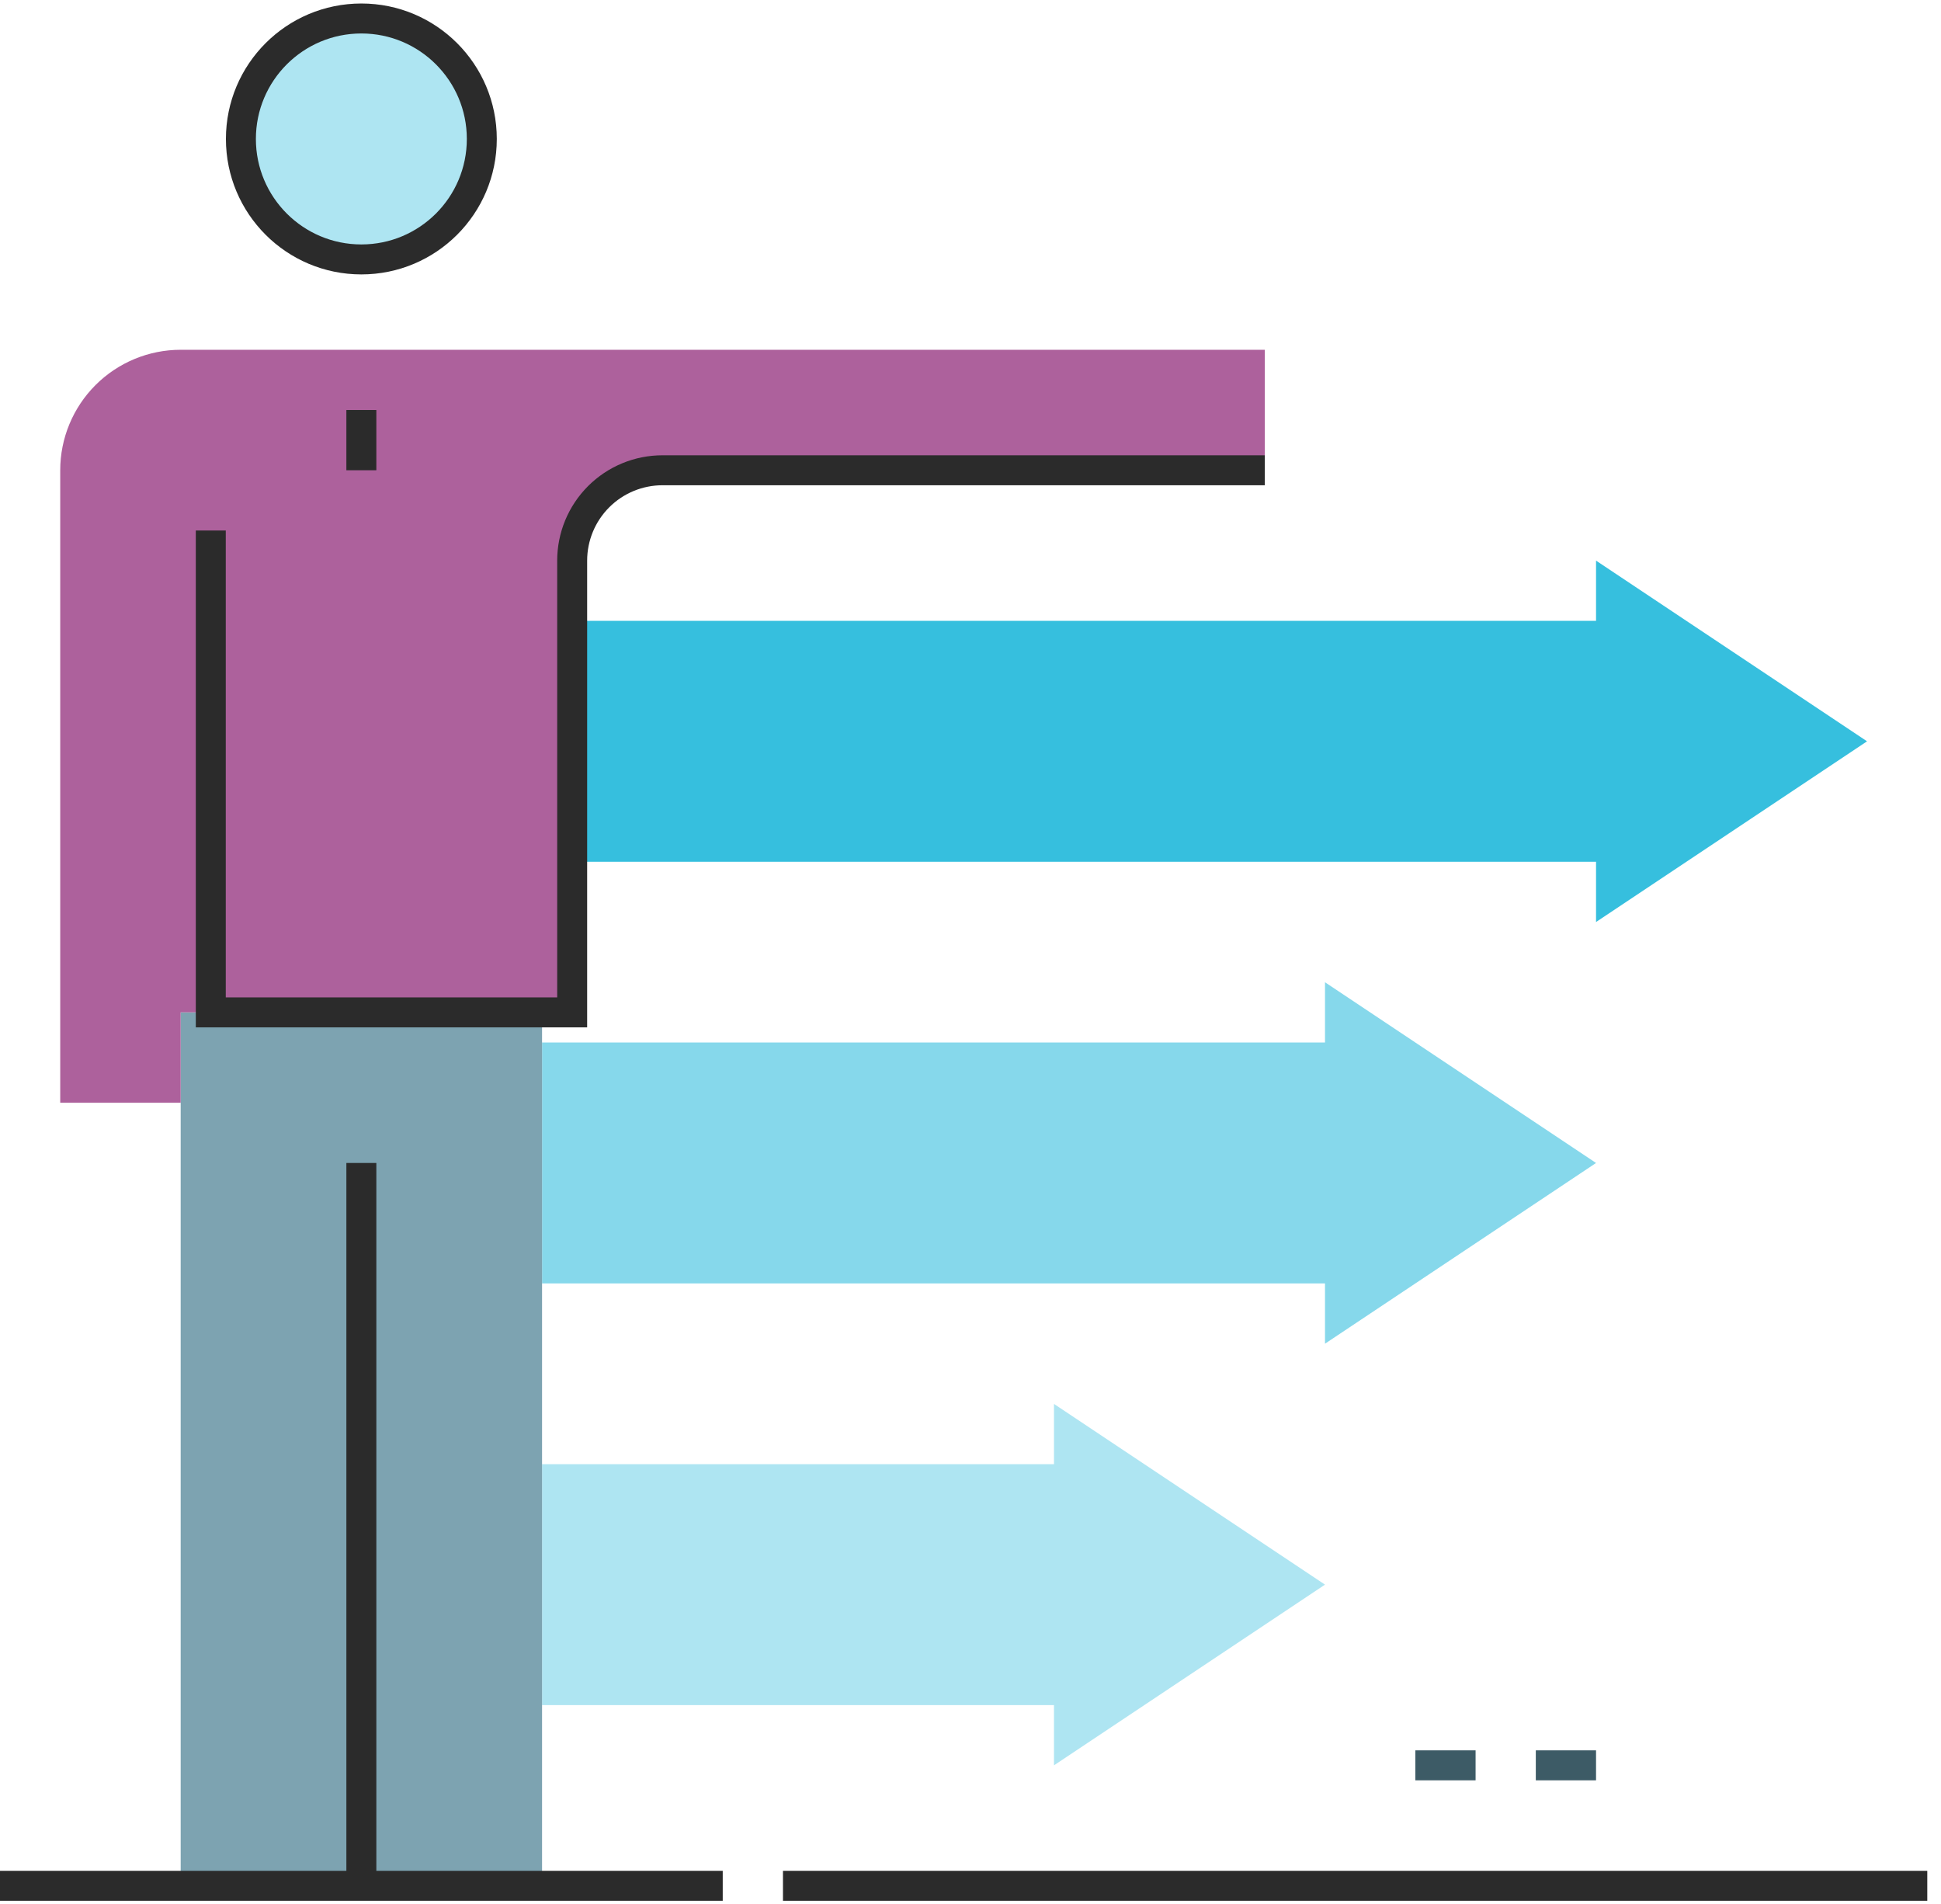 <svg width="105" height="103" viewBox="0 0 105 103" fill="none" xmlns="http://www.w3.org/2000/svg">
<path d="M30.952 33.581H86.339V30.323L101 40.097L86.339 49.871V46.613H30.952V33.581Z" fill="#36BFDE"/>
<path d="M29.323 56.387H71.677V53.129L86.339 62.903L71.677 72.677V69.419H29.323V56.387Z" fill="#86D8EB"/>
<path d="M29.323 79.194H57.016V75.936L71.677 85.71L57.016 95.484V92.226H29.323V79.194Z" fill="#AEE5F2"/>
<path d="M29.323 54.758H9.774V102H29.323V54.758Z" fill="#7DA3B1"/>
<path d="M9.774 18.919C8.046 18.919 6.389 19.606 5.167 20.828C3.945 22.05 3.258 23.707 3.258 25.436V59.645H9.774V54.758H30.952V30.323C30.952 29.026 31.466 27.784 32.383 26.867C33.3 25.951 34.543 25.436 35.839 25.436H68.419V18.919H9.774Z" fill="#AD619C"/>
<path d="M19.548 22.177V25.435" stroke="#2B2B2B" stroke-width="1.621" stroke-miterlimit="10"/>
<path d="M11.403 28.694V54.758H30.952V30.323C30.952 29.026 31.467 27.784 32.383 26.867C33.3 25.95 34.543 25.436 35.839 25.436H68.419" stroke="#2B2B2B" stroke-width="1.621" stroke-miterlimit="10"/>
<path d="M19.548 14.032C23.147 14.032 26.064 11.115 26.064 7.516C26.064 3.917 23.147 1 19.548 1C15.95 1 13.032 3.917 13.032 7.516C13.032 11.115 15.95 14.032 19.548 14.032Z" fill="#AEE5F2"/>
<path d="M19.548 14.032C23.147 14.032 26.064 11.115 26.064 7.516C26.064 3.917 23.147 1 19.548 1C15.95 1 13.032 3.917 13.032 7.516C13.032 11.115 15.95 14.032 19.548 14.032Z" stroke="#2B2B2B" stroke-width="1.621" stroke-miterlimit="10"/>
<path d="M19.548 62.903V102" stroke="#2B2B2B" stroke-width="1.621" stroke-miterlimit="10"/>
<path d="M42.355 102H104.258" stroke="#2B2B2B" stroke-width="1.621" stroke-linejoin="round"/>
<path d="M0 102H39.097" stroke="#2B2B2B" stroke-width="1.621" stroke-linejoin="round"/>
<path d="M76.564 95.484H79.823" stroke="#3D5B66" stroke-width="1.621" stroke-miterlimit="10"/>
<path d="M83.081 95.484H86.339" stroke="#3D5B66" stroke-width="1.621" stroke-miterlimit="10"/>
</svg>
